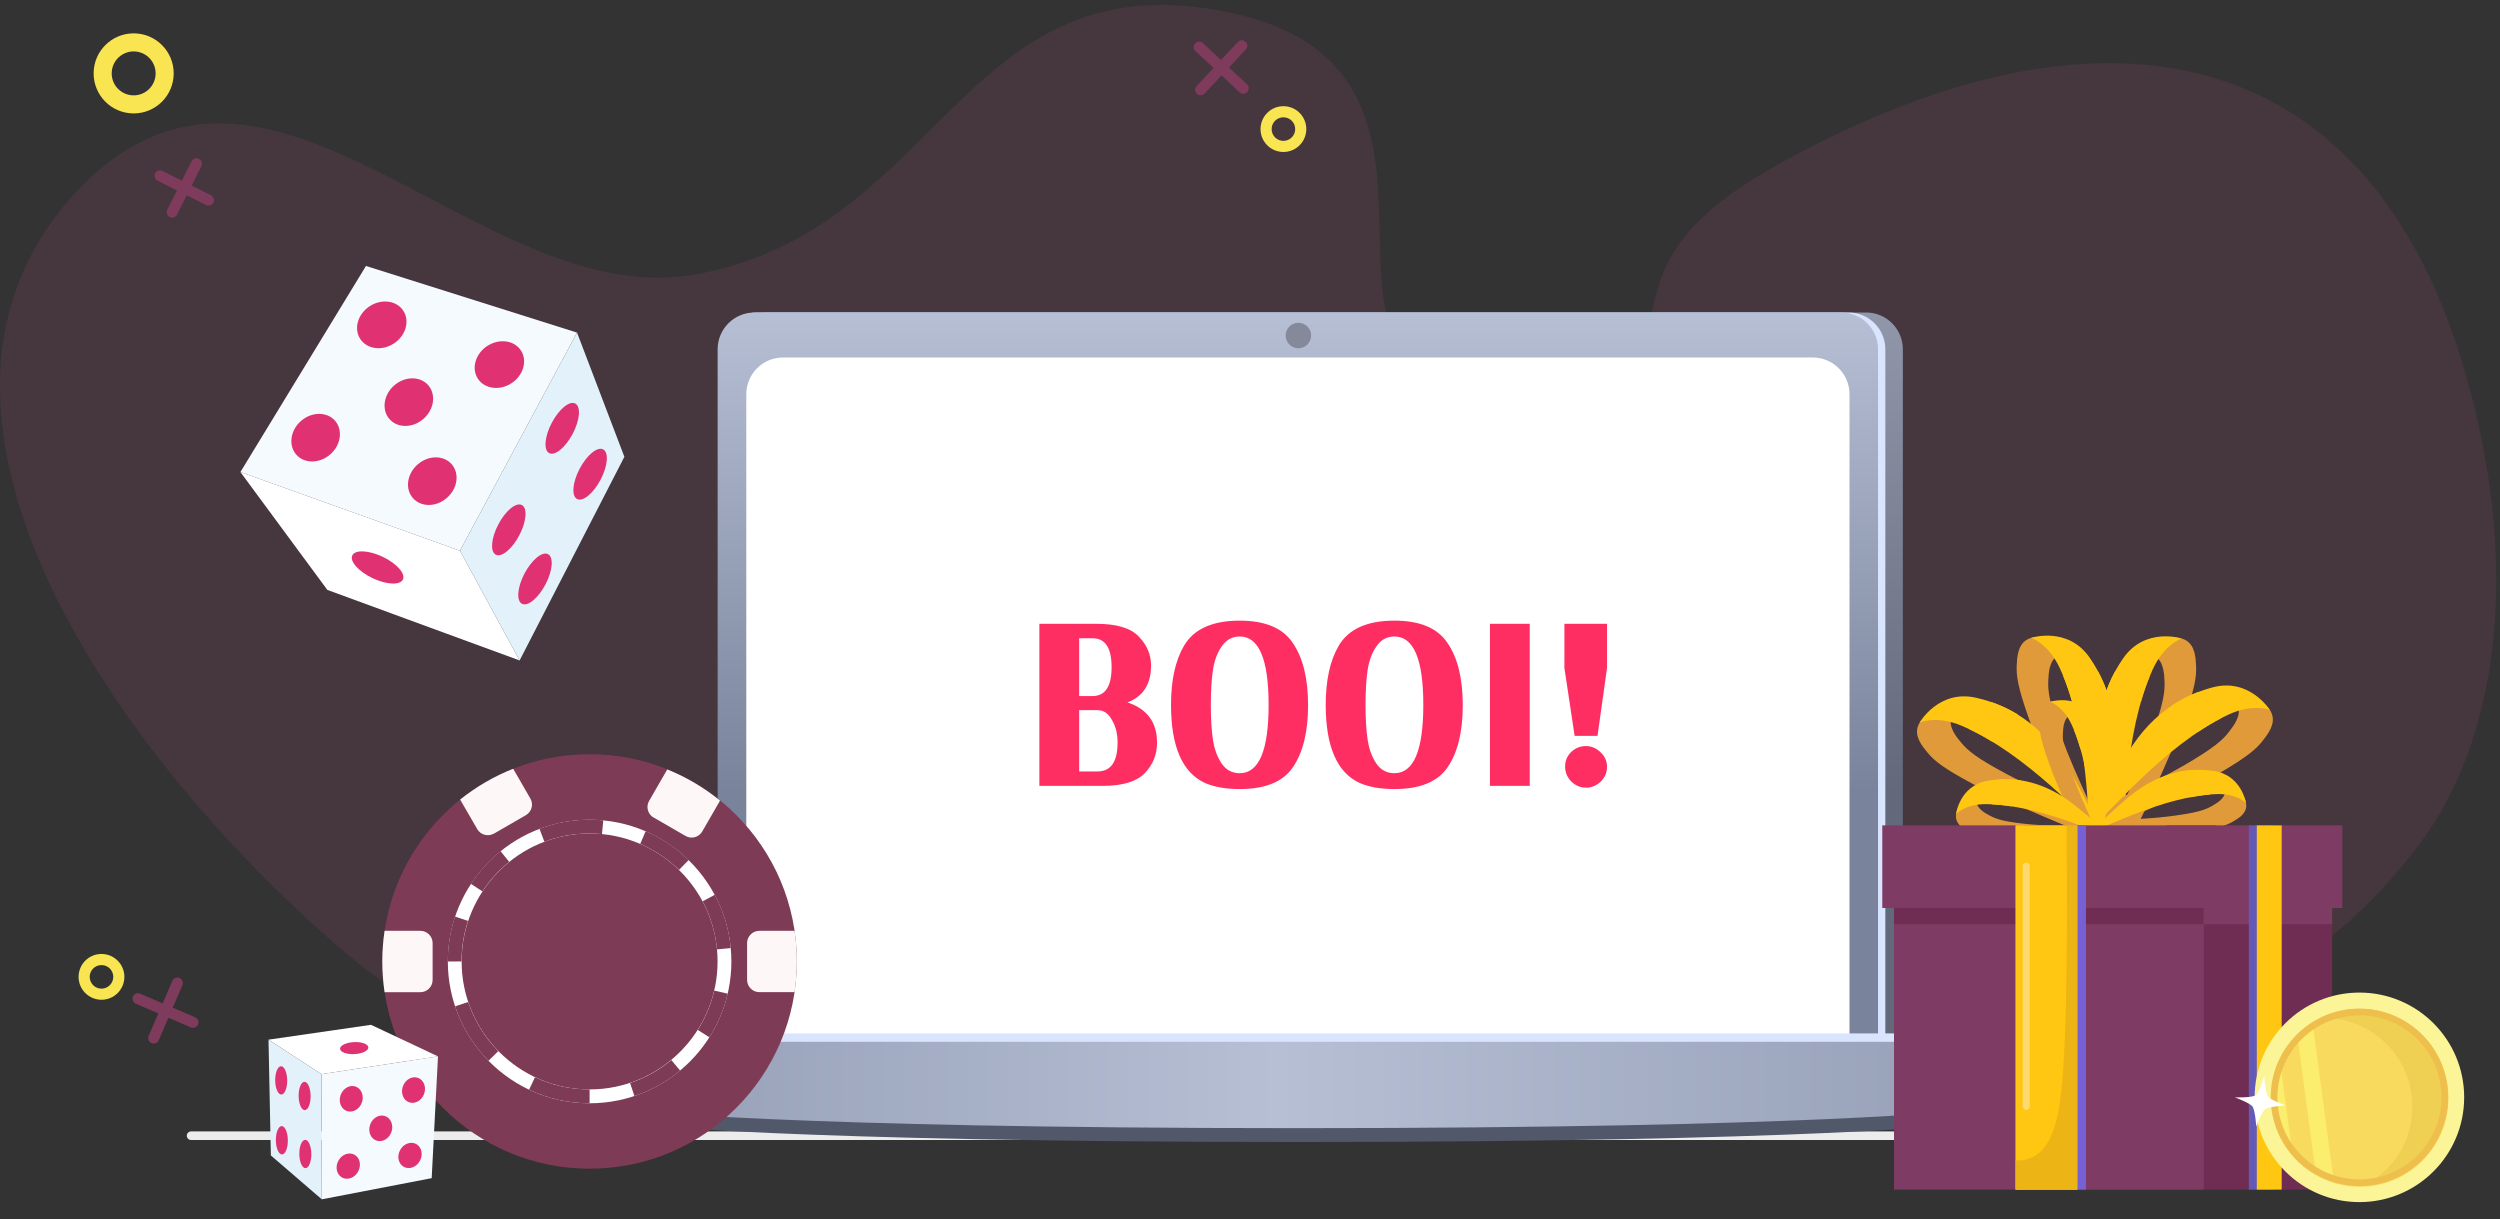 <svg width="404" height="197" viewBox="0 0 404 197" fill="none" xmlns="http://www.w3.org/2000/svg">
<rect x="0" y="0" width="404" height="197" fill="#333333" stroke="none"/>
<path opacity="0.1" d="M197.13 1.71C245.58 10.53 202.03 65.01 243.42 61.5C283.16 58.13 251.99 46.45 286.75 26.91C338.09 -1.95 382.98 4.76 398.75 61.5C407.36 92.49 403.56 119.62 391.04 136.34C348.58 193 282.59 153.31 211.79 153.31C150.58 153.31 101.35 193.35 55.04 153.31C16.21 119.74 -19.29 65.61 11.96 31.41C43.21 -2.79 77.28 51.12 112.9 44.27C152.08 36.74 155.46 -5.88 197.13 1.71Z" fill="#F9519D"/>
<path d="M30.88 183.53H378.88" stroke="#ECECEC" stroke-width="1.39" stroke-linecap="round"/>
<path d="M301.56 50.5H123.9C120.619 50.5 117.96 53.159 117.96 56.44V169.29C117.96 172.571 120.619 175.23 123.9 175.23H301.56C304.841 175.23 307.5 172.571 307.5 169.29V56.44C307.5 53.159 304.841 50.5 301.56 50.5Z" fill="url(#paint0_linear_2_352)"/>
<path d="M298.73 50.5H122.36C119.08 50.5 116.42 53.159 116.42 56.44V169.29C116.42 172.571 119.08 175.23 122.36 175.23H298.73C302.011 175.23 304.67 172.571 304.67 169.29V56.44C304.67 53.159 302.011 50.5 298.73 50.5Z" fill="#D9E4FF"/>
<path d="M297.55 50.5H121.91C118.629 50.5 115.97 53.159 115.97 56.44V169.35C115.97 172.631 118.629 175.29 121.91 175.29H297.55C300.831 175.29 303.49 172.631 303.49 169.35V56.44C303.49 53.159 300.831 50.5 297.55 50.5Z" fill="url(#paint1_linear_2_352)"/>
<path d="M292.94 57.77H126.54C123.259 57.77 120.6 60.429 120.6 63.71V172C120.6 175.281 123.259 177.94 126.54 177.94H292.94C296.221 177.94 298.88 175.281 298.88 172V63.71C298.88 60.429 296.221 57.77 292.94 57.77Z" fill="white"/>
<path d="M102.27 175.72C102.27 172.89 104.56 170.6 107.39 170.6H312.24C315.07 170.6 317.36 172.89 317.36 175.72V181.66C317.36 181.66 293.26 184.55 209.82 184.55C126.38 184.55 102.27 181.66 102.27 181.66V175.72Z" fill="#515869"/>
<path d="M102.27 172.12C102.27 169.29 104.56 167 107.39 167H312.24C315.07 167 317.36 169.29 317.36 172.12V178.06C317.36 178.06 293.26 180.95 209.82 180.95C126.38 180.95 102.27 178.06 102.27 178.06V172.12Z" fill="#D9E4FF"/>
<path d="M102.27 173.48C102.27 170.65 104.56 168.36 107.39 168.36H312.24C315.07 168.36 317.36 170.65 317.36 173.48V179.42C317.36 179.42 293.26 182.31 209.82 182.31C126.38 182.31 102.27 179.42 102.27 179.42V173.48Z" fill="url(#paint2_linear_2_352)"/>
<path d="M209.82 56.28C210.958 56.28 211.88 55.358 211.88 54.22C211.88 53.082 210.958 52.16 209.82 52.16C208.682 52.16 207.76 53.082 207.76 54.22C207.76 55.358 208.682 56.28 209.82 56.28Z" fill="#848A9A"/>
<path d="M21.6 16.87C24.367 16.87 26.61 14.627 26.61 11.86C26.61 9.093 24.367 6.85 21.6 6.85C18.833 6.85 16.59 9.093 16.59 11.86C16.59 14.627 18.833 16.87 21.6 16.87Z" stroke="#F9E451" stroke-width="2.92" stroke-linecap="round"/>
<path d="M16.4 160.66C17.946 160.66 19.2 159.406 19.2 157.86C19.2 156.314 17.946 155.06 16.4 155.06C14.854 155.06 13.6 156.314 13.6 157.86C13.6 159.406 14.854 160.66 16.4 160.66Z" stroke="#F9E451" stroke-width="1.8" stroke-linecap="round"/>
<path d="M207.4 23.66C208.946 23.66 210.2 22.407 210.2 20.86C210.2 19.314 208.946 18.06 207.4 18.06C205.854 18.06 204.6 19.314 204.6 20.86C204.6 22.407 205.854 23.66 207.4 23.66Z" stroke="#F9E451" stroke-width="1.8" stroke-linecap="round"/>
<path d="M33.7 32.34L25.86 28.41M31.75 26.45L27.82 34.29" stroke="#7E3B5C" stroke-width="1.77" stroke-linecap="round"/>
<path d="M200.91 14.27L193.79 7.61M200.68 7.39L194.02 14.51" stroke="#7E3B5C" stroke-width="1.77" stroke-linecap="round"/>
<path d="M28.66 158.86L24.84 167.75M22.3 161.39L31.19 165.21" stroke="#7E3B5C" stroke-width="1.77" stroke-linecap="round"/>
<path d="M347.86 128.22C350.34 122.74 351.6 119.93 352.88 116.34C354.72 111.16 354.96 109.31 354.89 107.66C354.83 106.26 354.71 104.4 353.32 103.52C352.03 102.71 350.03 102.97 348.47 103.93C347.79 104.35 347.2 104.89 346.69 105.53C347.25 105.57 347.78 105.72 348.22 106C349.62 106.88 349.73 108.74 349.79 110.14C349.86 111.8 349.62 113.64 347.78 118.82C346.5 122.41 345.24 125.22 342.76 130.7C342.67 130.9 342.58 131.09 342.5 131.28C342.85 133.09 343.41 134.75 344.31 134.56C344.94 134.43 345.5 133.43 347.86 128.22Z" fill="#E09A39"/>
<path d="M342.9 133.9C342.07 134.23 341.25 130.91 340.04 126.06C338.03 117.95 339.51 111.58 343.1 106.39C346.64 101.27 352.55 103.18 352.55 103.18C352.55 103.18 349.73 104.13 347.89 108.16C343.02 118.82 343.61 133.62 342.9 133.9Z" fill="#FFC612"/>
<path d="M345.97 113.41C346.37 112.03 346.83 110.66 347.37 109.34C346.46 108.83 345.05 108.26 343.3 108.33C342.74 108.35 342.23 108.44 341.77 108.55C341.02 109.93 340.41 111.39 339.97 112.94C340.56 112.74 341.29 112.56 342.13 112.53C343.73 112.47 345.05 112.94 345.96 113.41H345.97Z" fill="#FFC612"/>
<path d="M332.93 128.12C330.45 122.64 329.19 119.83 327.91 116.24C326.07 111.06 325.83 109.21 325.9 107.56C325.96 106.16 326.08 104.3 327.47 103.42C328.76 102.61 330.76 102.87 332.32 103.83C333 104.25 333.59 104.79 334.1 105.43C333.54 105.47 333.01 105.62 332.57 105.9C331.17 106.78 331.06 108.64 331 110.04C330.93 111.7 331.17 113.54 333.01 118.72C334.29 122.31 335.55 125.12 338.03 130.6C338.12 130.8 338.21 130.99 338.29 131.18C337.94 132.99 337.38 134.65 336.48 134.46C335.85 134.33 335.29 133.33 332.93 128.12Z" fill="#E09A39"/>
<path d="M337.89 133.79C338.72 134.12 339.54 130.8 340.75 125.95C342.76 117.84 341.28 111.47 337.69 106.28C334.15 101.16 328.24 103.07 328.24 103.07C328.24 103.07 331.06 104.02 332.9 108.05C337.77 118.71 337.18 133.51 337.89 133.79Z" fill="#FFC612"/>
<path d="M334.82 113.31C334.42 111.93 333.96 110.56 333.42 109.24C334.33 108.73 335.74 108.16 337.49 108.23C338.05 108.25 338.56 108.34 339.02 108.45C339.77 109.83 340.38 111.29 340.82 112.84C340.23 112.64 339.5 112.46 338.66 112.43C337.06 112.37 335.74 112.84 334.83 113.31H334.82Z" fill="#FFC612"/>
<path d="M347.07 130.84C352.5 128.25 355.28 126.92 358.57 124.99C363.31 122.22 364.69 120.96 365.7 119.65C366.56 118.54 367.67 117.04 367.17 115.47C366.71 114.02 365.01 112.93 363.2 112.66C362.41 112.54 361.61 112.58 360.81 112.74C361.21 113.13 361.52 113.59 361.68 114.08C362.18 115.65 361.07 117.15 360.21 118.26C359.2 119.57 357.82 120.83 353.08 123.6C349.79 125.52 347.01 126.86 341.58 129.45C341.38 129.54 341.19 129.64 341 129.72C340.1 131.33 339.46 132.96 340.27 133.4C340.84 133.71 341.91 133.31 347.08 130.84H347.07Z" fill="#E09A39"/>
<path d="M339.62 131.98C338.77 131.7 340.28 128.63 342.49 124.15C346.18 116.65 351.42 112.74 357.51 111.09C363.52 109.46 366.8 114.72 366.8 114.72C366.8 114.72 364.03 113.63 360.03 115.52C349.44 120.53 340.34 132.22 339.62 131.98Z" fill="#FFC612"/>
<path d="M355.17 118.3C356.37 117.5 357.6 116.75 358.86 116.09C358.49 115.11 357.78 113.77 356.4 112.69C355.96 112.34 355.51 112.08 355.09 111.87C353.63 112.44 352.22 113.17 350.89 114.07C351.47 114.29 352.14 114.63 352.81 115.15C354.07 116.14 354.78 117.35 355.17 118.29V118.3Z" fill="#FFC612"/>
<path d="M330.58 132.09C325.05 129.72 322.22 128.5 318.86 126.71C314.01 124.13 312.58 122.93 311.52 121.66C310.62 120.58 309.45 119.13 309.88 117.54C310.28 116.07 311.94 114.92 313.74 114.57C314.52 114.42 315.32 114.42 316.13 114.55C315.74 114.96 315.46 115.42 315.32 115.93C314.88 117.52 316.05 118.97 316.96 120.05C318.02 121.32 319.45 122.52 324.3 125.1C327.67 126.89 330.5 128.11 336.02 130.48C336.22 130.57 336.42 130.65 336.61 130.73C337.57 132.3 338.28 133.9 337.49 134.37C336.93 134.7 335.85 134.35 330.59 132.09H330.58Z" fill="#E09A39"/>
<path d="M338.07 132.92C338.91 132.6 337.27 129.6 334.89 125.21C330.9 117.87 325.5 114.17 319.36 112.76C313.29 111.37 310.22 116.76 310.22 116.76C310.22 116.76 312.95 115.56 317.02 117.29C327.81 121.87 337.36 133.19 338.08 132.92H338.07Z" fill="#FFC612"/>
<path d="M321.98 119.88C320.75 119.13 319.49 118.43 318.2 117.82C318.53 116.83 319.19 115.46 320.53 114.32C320.96 113.96 321.39 113.67 321.81 113.45C323.29 113.96 324.73 114.63 326.1 115.47C325.53 115.72 324.87 116.08 324.23 116.63C323.01 117.67 322.35 118.9 322 119.87L321.98 119.88Z" fill="#FFC612"/>
<path d="M334.8 132.04C332.96 127.97 332.02 125.87 331.07 123.2C329.7 119.35 329.52 117.98 329.58 116.74C329.63 115.7 329.71 114.31 330.75 113.66C331.71 113.06 333.19 113.25 334.35 113.97C334.85 114.28 335.29 114.68 335.67 115.16C335.25 115.19 334.86 115.3 334.53 115.51C333.49 116.16 333.41 117.55 333.36 118.59C333.3 119.82 333.49 121.19 334.85 125.05C335.8 127.72 336.74 129.81 338.58 133.89C338.65 134.04 338.71 134.18 338.78 134.32C338.52 135.66 338.1 136.9 337.43 136.76C336.96 136.66 336.54 135.92 334.79 132.04H334.8Z" fill="#E09A39"/>
<path d="M338.49 136.26C339.11 136.51 339.72 134.04 340.62 130.43C342.12 124.4 341.01 119.66 338.34 115.8C335.71 111.99 331.31 113.41 331.31 113.41C331.31 113.41 333.41 114.12 334.78 117.11C338.4 125.04 337.96 136.04 338.49 136.25V136.26Z" fill="#FFC612"/>
<path d="M336.21 121.03C335.91 120 335.57 118.98 335.17 118C335.85 117.62 336.9 117.2 338.2 117.25C338.62 117.27 339 117.33 339.34 117.41C339.9 118.44 340.35 119.52 340.68 120.67C340.24 120.52 339.7 120.39 339.07 120.37C337.88 120.32 336.9 120.67 336.22 121.02L336.21 121.03Z" fill="#FFC612"/>
<path d="M344.77 135.09C349.24 134.88 351.53 134.77 354.34 134.41C358.39 133.88 359.7 133.42 360.77 132.81C361.68 132.29 362.87 131.59 362.99 130.37C363.09 129.24 362.24 128.01 361.08 127.3C360.57 126.99 360.02 126.78 359.42 126.66C359.58 127.05 359.66 127.44 359.63 127.83C359.52 129.05 358.32 129.75 357.41 130.27C356.34 130.88 355.03 131.34 350.98 131.87C348.17 132.24 345.88 132.35 341.41 132.55C341.25 132.55 341.09 132.56 340.94 132.57C339.86 133.41 338.95 134.34 339.37 134.88C339.67 135.26 340.52 135.29 344.77 135.1V135.09Z" fill="#E09A39"/>
<path d="M339.33 133.71C338.83 133.27 340.75 131.61 343.56 129.17C348.26 125.1 352.98 123.94 357.63 124.56C362.22 125.18 362.95 129.74 362.95 129.74C362.95 129.74 361.37 128.19 358.08 128.33C349.37 128.7 339.76 134.08 339.34 133.71H339.33Z" fill="#FFC612"/>
<path d="M353.95 128.84C355 128.64 356.06 128.48 357.12 128.4C357.15 127.62 357.05 126.5 356.41 125.36C356.21 124.99 355.98 124.68 355.75 124.42C354.58 124.39 353.41 124.48 352.24 124.71C352.57 125.03 352.93 125.46 353.24 126.01C353.82 127.05 353.95 128.08 353.95 128.85V128.84Z" fill="#FFC612"/>
<path d="M334.46 136.21C329.99 136.17 327.7 136.14 324.87 135.88C320.8 135.5 319.48 135.09 318.39 134.52C317.46 134.04 316.24 133.38 316.09 132.16C315.95 131.04 316.75 129.77 317.88 129.02C318.37 128.69 318.92 128.47 319.52 128.32C319.37 128.71 319.31 129.11 319.36 129.5C319.52 130.72 320.74 131.38 321.66 131.86C322.75 132.43 324.08 132.84 328.14 133.22C330.96 133.48 333.26 133.51 337.73 133.55C337.89 133.55 338.05 133.55 338.2 133.55C339.31 134.35 340.25 135.25 339.85 135.8C339.56 136.19 338.72 136.25 334.46 136.21Z" fill="#E09A39"/>
<path d="M339.84 134.64C340.32 134.18 338.34 132.59 335.45 130.26C330.61 126.37 325.84 125.38 321.22 126.17C316.66 126.96 316.1 131.54 316.1 131.54C316.1 131.54 317.63 129.93 320.92 129.95C329.64 130 339.44 135.02 339.85 134.63L339.84 134.64Z" fill="#FFC612"/>
<path d="M325.06 130.31C324 130.15 322.93 130.03 321.88 129.98C321.82 129.21 321.88 128.08 322.47 126.92C322.66 126.55 322.88 126.23 323.1 125.96C324.27 125.89 325.44 125.93 326.62 126.12C326.3 126.45 325.95 126.89 325.67 127.45C325.13 128.51 325.03 129.55 325.06 130.31Z" fill="#FFC612"/>
<path d="M326.82 192.24H376.87V136.36H326.82V192.24Z" fill="#702D53"/>
<path d="M306.07 192.24H356.12V136.36H306.07V192.24Z" fill="#7E3B64"/>
<path d="M306.07 149.35H356.12V140.8H306.07V149.35Z" fill="#702D53"/>
<path d="M356.12 149.35H376.87V140.8H356.12V149.35Z" fill="#7E3B64"/>
<path d="M350.13 146.73H378.52V133.38H350.13V146.73Z" fill="#7E3B64"/>
<path d="M304.18 146.73H358.1V133.38H304.18V146.73Z" fill="#7E3B64"/>
<path d="M335.69 133.39H325.73V192.24H335.69V133.39Z" fill="#FFC612"/>
<path d="M337.09 133.39H327.13V192.24H337.09V133.39Z" fill="#7561D4"/>
<path d="M335.69 133.39H325.73V192.24H335.69V133.39Z" fill="#FFC612"/>
<path d="M333.94 133.39C334.16 152.73 334.01 173.35 332.57 179.94C332.19 181.68 331.28 185.84 328.18 187.14C327.38 187.48 326.55 187.58 325.73 187.53V192.24H335.69V133.39H333.95H333.94Z" fill="#EDB415"/>
<path d="M327.44 139.38H327.43C327.115 139.38 326.86 139.635 326.86 139.95V178.79C326.86 179.105 327.115 179.36 327.43 179.36H327.44C327.755 179.36 328.01 179.105 328.01 178.79V139.95C328.01 139.635 327.755 139.38 327.44 139.38Z" fill="#FFD96E"/>
<path d="M367.43 133.39H363.41V192.24H367.43V133.39Z" fill="#6559B8"/>
<path d="M368.72 133.39H364.7V192.24H368.72V133.39Z" fill="#FFC612"/>
<path d="M381.28 194.26C390.63 194.26 398.21 186.68 398.21 177.33C398.21 167.98 390.63 160.4 381.28 160.4C371.93 160.4 364.35 167.98 364.35 177.33C364.35 186.68 371.93 194.26 381.28 194.26Z" fill="#FCF597"/>
<path d="M388.039 190.126C395.035 186.427 397.708 177.756 394.008 170.759C390.308 163.763 381.638 161.091 374.641 164.79C367.645 168.49 364.973 177.161 368.672 184.157C372.372 191.153 381.043 193.826 388.039 190.126Z" fill="#F8DA5E"/>
<path d="M374.87 164.51C378.5 164.35 382.19 165.55 385.1 168.18C390.98 173.48 391.46 182.54 386.16 188.42C384.92 189.79 383.48 190.87 381.92 191.65C385.62 191.49 389.26 189.9 391.93 186.93C397.23 181.05 396.75 171.99 390.87 166.69C386.36 162.63 379.98 161.96 374.87 164.52V164.51Z" fill="#F0D053"/>
<path d="M370.49 186.76L368.39 171.08C365.91 176.18 366.67 182.39 370.49 186.76Z" fill="#FBEE6E"/>
<path d="M371.22 167.12L374.26 189.82C375.19 190.34 376.17 190.76 377.16 191.05L373.69 165.16C372.81 165.71 371.98 166.36 371.21 167.12H371.22Z" fill="#FBEE6E"/>
<path d="M370.63 167.74C365.33 173.62 365.81 182.68 371.69 187.98C377.57 193.28 386.63 192.8 391.93 186.92C397.23 181.04 396.75 171.98 390.87 166.68C384.99 161.38 375.93 161.86 370.63 167.74ZM391.13 186.2C386.23 191.64 377.85 192.08 372.42 187.18C366.98 182.28 366.54 173.9 371.44 168.47C376.34 163.03 384.72 162.59 390.15 167.49C395.59 172.39 396.03 180.77 391.13 186.2Z" fill="#EFBF4E"/>
<path d="M365.88 173.87C365.88 173.87 365.11 176.57 364.58 176.96C363.93 177.44 361.15 177.33 361.15 177.33C361.15 177.33 363.6 178.25 363.99 178.79C364.46 179.44 364.61 182.07 364.61 182.07C364.61 182.07 365.43 179.69 366.08 179.22C366.62 178.83 369.35 178.61 369.35 178.61C369.35 178.61 366.95 177.81 366.5 177.19C366.09 176.63 365.89 173.88 365.89 173.88L365.88 173.87Z" fill="white"/>
<path d="M95.28 188.86C113.776 188.86 128.77 173.866 128.77 155.37C128.77 136.874 113.776 121.88 95.28 121.88C76.784 121.88 61.79 136.874 61.79 155.37C61.79 173.866 76.784 188.86 95.28 188.86Z" fill="#7E3B55"/>
<path d="M109.08 139.19C110.57 142.1 111.41 145.39 111.41 148.89C111.41 160.64 101.89 170.16 90.14 170.16C84.87 170.16 80.05 168.24 76.33 165.07C79.86 171.94 87.01 176.64 95.27 176.64C107.02 176.64 116.54 167.12 116.54 155.37C116.54 148.89 113.64 143.09 109.08 139.19Z" fill="#7E3B55"/>
<path d="M79.3 169.99L75.65 163.85L92.34 134.24L98.83 134.32L79.3 169.99Z" fill="#7E3B55"/>
<path d="M95.28 178.29C82.65 178.29 72.37 168.01 72.37 155.38C72.37 142.75 82.65 132.47 95.28 132.47C107.91 132.47 118.19 142.75 118.19 155.38C118.19 168.01 107.91 178.29 95.28 178.29ZM95.28 134.69C83.87 134.69 74.6 143.97 74.6 155.37C74.6 166.77 83.88 176.05 95.28 176.05C106.68 176.05 115.96 166.77 115.96 155.37C115.96 143.97 106.68 134.69 95.28 134.69Z" fill="white"/>
<path d="M77.96 144.05L76.1 142.83C77.41 140.83 79.02 139.05 80.88 137.54L82.28 139.27C80.6 140.63 79.14 142.24 77.96 144.05Z" fill="#7E3B55"/>
<path d="M74.59 155.37H72.36C72.36 152.89 72.75 150.45 73.53 148.12L75.64 148.82C74.94 150.92 74.58 153.13 74.58 155.37H74.59Z" fill="#7E3B55"/>
<path d="M78.93 171.43C76.49 168.95 74.63 165.91 73.54 162.63L75.65 161.92C76.64 164.88 78.32 167.63 80.52 169.87L78.93 171.43Z" fill="#7E3B55"/>
<path d="M95.28 178.29C91.86 178.29 88.57 177.55 85.5 176.1L86.45 174.08C89.22 175.39 92.19 176.05 95.28 176.05V178.28V178.29Z" fill="#7E3B55"/>
<path d="M102.52 177.12L101.82 175.01C104.26 174.2 106.5 172.95 108.49 171.3L109.91 173.01C107.71 174.84 105.23 176.22 102.52 177.12Z" fill="#7E3B55"/>
<path d="M114.64 167.63L112.76 166.44C114 164.48 114.9 162.34 115.43 160.08L117.6 160.58C117.02 163.08 116.02 165.45 114.64 167.63Z" fill="#7E3B55"/>
<path d="M115.87 153.42C115.61 150.69 114.83 148.07 113.54 145.65L115.51 144.6C116.94 147.28 117.81 150.18 118.09 153.21L115.87 153.42Z" fill="#7E3B55"/>
<path d="M109.73 140.58C107.9 138.8 105.79 137.38 103.46 136.37L104.34 134.32C106.93 135.43 109.26 137 111.29 138.98L109.73 140.57V140.58Z" fill="#7E3B55"/>
<path d="M87.97 136.02L87.18 133.93C89.76 132.95 92.49 132.46 95.27 132.46C96.01 132.46 96.76 132.5 97.49 132.57L97.28 134.79C96.62 134.73 95.94 134.69 95.27 134.69C92.75 134.69 90.3 135.14 87.96 136.02H87.97Z" fill="#7E3B55"/>
<path d="M105.63 132.11L110.78 135.09C111.73 135.64 112.94 135.31 113.48 134.37L116.36 129.38C113.8 127.3 110.93 125.59 107.83 124.34L104.9 129.42C104.35 130.37 104.68 131.58 105.62 132.12L105.63 132.11Z" fill="#FDF8F7"/>
<path d="M79.83 134.71L84.98 131.73C85.93 131.18 86.25 129.97 85.7 129.03L82.93 124.23C79.82 125.46 76.94 127.15 74.36 129.21L77.12 133.98C77.67 134.93 78.88 135.25 79.82 134.7L79.83 134.71Z" fill="#FDF8F7"/>
<path d="M128.4 150.42H122.71C121.62 150.42 120.73 151.31 120.73 152.4V158.35C120.73 159.44 121.62 160.33 122.71 160.33H128.4C128.64 158.71 128.77 157.06 128.77 155.37C128.77 153.68 128.64 152.03 128.4 150.41V150.42Z" fill="#FDF8F7"/>
<path d="M69.91 158.35V152.4C69.91 151.31 69.02 150.42 67.93 150.42H62.15C61.91 152.04 61.78 153.69 61.78 155.38C61.78 157.07 61.91 158.72 62.15 160.34H67.93C69.02 160.34 69.91 159.45 69.91 158.36V158.35Z" fill="#FDF8F7"/>
<path d="M52 193.81L69.76 190.39L70.78 170.71L51.94 173.58L52 193.81Z" fill="#F5FAFF"/>
<path d="M51.94 173.58L70.78 170.71L59.95 165.61L43.39 168.01L51.94 173.58Z" fill="white"/>
<path d="M43.77 186.72L52 193.81L51.94 173.58L43.39 168.01L43.77 186.72Z" fill="#E3F1FA"/>
<path d="M68.529 176.794C68.937 175.709 68.505 174.542 67.565 174.188C66.624 173.835 65.53 174.428 65.122 175.514C64.714 176.599 65.146 177.766 66.087 178.12C67.028 178.473 68.121 177.88 68.529 176.794Z" fill="#E03272"/>
<path d="M58.466 178.207C58.874 177.121 58.442 175.954 57.501 175.601C56.56 175.247 55.467 175.84 55.059 176.926C54.651 178.012 55.083 179.178 56.024 179.532C56.965 179.886 58.058 179.292 58.466 178.207Z" fill="#E03272"/>
<path d="M63.236 182.979C63.644 181.894 63.212 180.727 62.271 180.373C61.33 180.02 60.237 180.613 59.829 181.699C59.421 182.784 59.853 183.951 60.794 184.305C61.734 184.658 62.828 184.065 63.236 182.979Z" fill="#E03272"/>
<path d="M67.864 187.576C68.41 186.552 68.133 185.339 67.246 184.867C66.358 184.394 65.197 184.841 64.652 185.864C64.106 186.888 64.383 188.1 65.27 188.573C66.158 189.046 67.319 188.599 67.864 187.576Z" fill="#E03272"/>
<path d="M57.884 189.301C58.43 188.278 58.153 187.065 57.266 186.592C56.379 186.119 55.217 186.566 54.672 187.589C54.127 188.613 54.404 189.826 55.291 190.298C56.178 190.771 57.339 190.325 57.884 189.301Z" fill="#E03272"/>
<path d="M57.29 170.342C58.553 170.277 59.554 169.791 59.527 169.256C59.499 168.721 58.453 168.34 57.19 168.405C55.927 168.469 54.925 168.956 54.953 169.491C54.98 170.026 56.026 170.407 57.29 170.342Z" fill="#E03272"/>
<path d="M49.253 179.398C49.789 179.392 50.212 178.362 50.198 177.098C50.184 175.833 49.739 174.813 49.203 174.818C48.667 174.824 48.244 175.854 48.258 177.119C48.272 178.384 48.718 179.404 49.253 179.398Z" fill="#E03272"/>
<path d="M49.367 188.777C49.902 188.771 50.325 187.741 50.311 186.476C50.297 185.211 49.852 184.191 49.316 184.197C48.781 184.203 48.358 185.233 48.371 186.497C48.385 187.762 48.831 188.782 49.367 188.777Z" fill="#E03272"/>
<path d="M45.572 186.558C46.108 186.552 46.531 185.522 46.517 184.258C46.503 182.993 46.058 181.973 45.522 181.979C44.986 181.984 44.563 183.014 44.577 184.279C44.591 185.544 45.037 186.564 45.572 186.558Z" fill="#E03272"/>
<path d="M45.466 176.88C46.002 176.874 46.425 175.844 46.411 174.58C46.397 173.315 45.951 172.294 45.416 172.3C44.88 172.306 44.457 173.336 44.471 174.601C44.485 175.866 44.93 176.886 45.466 176.88Z" fill="#E03272"/>
<path d="M93.25 53.75L59.14 42.98L38.85 76.28L74.33 89L93.25 53.75Z" fill="#F5FAFF"/>
<path d="M74.33 89L38.85 76.28L52.9 95.33L83.97 106.73L74.33 89Z" fill="white"/>
<path d="M100.9 73.82L93.25 53.75L74.33 89L83.97 106.73L100.9 73.82Z" fill="#E3F1FA"/>
<path d="M53.363 73.436C55.097 71.929 55.448 69.494 54.147 67.998C52.846 66.501 50.385 66.511 48.652 68.018C46.918 69.526 46.567 71.961 47.868 73.457C49.169 74.953 51.63 74.944 53.363 73.436Z" fill="#E03272"/>
<path d="M72.214 80.464C73.947 78.957 74.298 76.522 72.997 75.026C71.696 73.529 69.236 73.539 67.502 75.046C65.769 76.554 65.418 78.989 66.719 80.485C68.02 81.981 70.48 81.972 72.214 80.464Z" fill="#E03272"/>
<path d="M68.424 67.695C70.158 66.188 70.508 63.753 69.207 62.257C67.906 60.76 65.446 60.77 63.713 62.277C61.979 63.785 61.628 66.22 62.929 67.716C64.23 69.212 66.691 69.203 68.424 67.695Z" fill="#E03272"/>
<path d="M63.679 55.488C65.593 54.218 66.257 51.85 65.162 50.197C64.066 48.545 61.625 48.235 59.711 49.504C57.796 50.774 57.132 53.143 58.228 54.795C59.324 56.448 61.764 56.758 63.679 55.488Z" fill="#E03272"/>
<path d="M82.686 61.91C84.601 60.64 85.265 58.271 84.169 56.619C83.073 54.966 80.633 54.656 78.718 55.926C76.803 57.196 76.139 59.565 77.235 61.217C78.331 62.869 80.771 63.18 82.686 61.91Z" fill="#E03272"/>
<path d="M65.112 93.649C65.566 92.696 64.102 91.053 61.843 89.978C59.584 88.902 57.385 88.803 56.931 89.756C56.478 90.708 57.942 92.352 60.201 93.427C62.46 94.502 64.659 94.601 65.112 93.649Z" fill="#E03272"/>
<path d="M83.914 86.514C85.08 84.3 85.268 82.107 84.334 81.615C83.401 81.124 81.699 82.521 80.534 84.734C79.369 86.948 79.181 89.141 80.114 89.633C81.048 90.124 82.749 88.728 83.914 86.514Z" fill="#E03272"/>
<path d="M92.547 70.105C93.713 67.891 93.9 65.698 92.967 65.207C92.034 64.715 90.332 66.112 89.167 68.326C88.002 70.54 87.814 72.733 88.747 73.224C89.681 73.715 91.382 72.319 92.547 70.105Z" fill="#E03272"/>
<path d="M97.054 77.52C98.219 75.306 98.407 73.113 97.474 72.622C96.54 72.13 94.839 73.527 93.674 75.741C92.508 77.954 92.32 80.148 93.254 80.639C94.187 81.13 95.889 79.734 97.054 77.52Z" fill="#E03272"/>
<path d="M88.145 94.45C89.311 92.236 89.499 90.043 88.565 89.552C87.632 89.06 85.93 90.457 84.765 92.671C83.6 94.885 83.412 97.078 84.345 97.569C85.279 98.06 86.98 96.664 88.145 94.45Z" fill="#E03272"/>
<path d="M186.011 107.527C186.011 110.563 184.739 112.556 182.196 113.505C185.384 114.568 186.979 116.732 186.979 119.996C186.979 121.932 186.314 123.584 184.986 124.95C183.657 126.317 181.399 127 178.21 127H167.961V100.808H177.185C180.45 100.808 182.727 101.491 184.018 102.858C185.346 104.224 186.011 105.781 186.011 107.527ZM174.395 112.48H176.559C178.609 112.48 179.633 110.924 179.633 107.811C179.633 104.699 178.609 103.142 176.559 103.142H174.395V112.48ZM174.395 124.665H177.356C179.52 124.665 180.601 123.109 180.601 119.996C180.601 118.592 180.298 117.377 179.69 116.352C179.121 115.289 178.343 114.758 177.356 114.758H174.395V124.665ZM208.937 123.982C207.343 126.336 204.477 127.512 200.339 127.512C198.138 127.512 196.278 127.19 194.759 126.544C191.077 124.874 189.236 120.661 189.236 113.904C189.236 109.918 189.938 106.73 191.343 104.338C192.937 101.643 195.936 100.295 200.339 100.295C204.477 100.295 207.343 101.51 208.937 103.94C210.569 106.331 211.385 109.671 211.385 113.961C211.385 118.25 210.569 121.591 208.937 123.982ZM195.67 113.904C195.67 116.144 195.784 118.023 196.012 119.541C196.24 121.059 196.714 122.35 197.435 123.413C198.157 124.438 199.124 124.95 200.339 124.95C203.452 124.95 205.008 121.268 205.008 113.904C205.008 106.54 203.452 102.858 200.339 102.858C199.124 102.858 198.157 103.389 197.435 104.452C196.714 105.477 196.24 106.749 196.012 108.267C195.784 109.785 195.67 111.664 195.67 113.904ZM233.937 123.982C232.343 126.336 229.477 127.512 225.339 127.512C223.138 127.512 221.278 127.19 219.759 126.544C216.077 124.874 214.236 120.661 214.236 113.904C214.236 109.918 214.938 106.73 216.343 104.338C217.937 101.643 220.936 100.295 225.339 100.295C229.477 100.295 232.343 101.51 233.937 103.94C235.569 106.331 236.385 109.671 236.385 113.961C236.385 118.25 235.569 121.591 233.937 123.982ZM220.67 113.904C220.67 116.144 220.784 118.023 221.012 119.541C221.24 121.059 221.714 122.35 222.435 123.413C223.157 124.438 224.124 124.95 225.339 124.95C228.452 124.95 230.008 121.268 230.008 113.904C230.008 106.54 228.452 102.858 225.339 102.858C224.124 102.858 223.157 103.389 222.435 104.452C221.714 105.477 221.24 106.749 221.012 108.267C220.784 109.785 220.67 111.664 220.67 113.904ZM247.208 127H240.773V100.808H247.208V127ZM259.696 107.925L258.159 118.915H254.458L252.807 107.925V100.808H259.696V107.925ZM259.696 123.925C259.696 124.836 259.355 125.633 258.671 126.317C257.988 126.962 257.191 127.285 256.28 127.285C255.369 127.285 254.572 126.943 253.889 126.26C253.243 125.577 252.921 124.779 252.921 123.868C252.921 122.957 253.243 122.179 253.889 121.534C254.572 120.888 255.369 120.566 256.28 120.566C257.191 120.566 257.988 120.907 258.671 121.591C259.355 122.236 259.696 123.014 259.696 123.925Z" fill="#FF2E62"/>
<defs>
<linearGradient id="paint0_linear_2_352" x1="212.73" y1="50.5" x2="212.73" y2="175.23" gradientUnits="userSpaceOnUse">
<stop stop-color="#9097AA"/>
<stop offset="0.62" stop-color="#61697A"/>
</linearGradient>
<linearGradient id="paint1_linear_2_352" x1="209.74" y1="50.5" x2="209.74" y2="175.3" gradientUnits="userSpaceOnUse">
<stop stop-color="#B6BFD4"/>
<stop offset="0.62" stop-color="#79839B"/>
</linearGradient>
<linearGradient id="paint2_linear_2_352" x1="10.98" y1="175.34" x2="426.44" y2="175.34" gradientUnits="userSpaceOnUse">
<stop stop-color="#79839B"/>
<stop offset="0.47" stop-color="#B6BFD4"/>
<stop offset="1" stop-color="#79839B"/>
</linearGradient>
</defs>
</svg>
